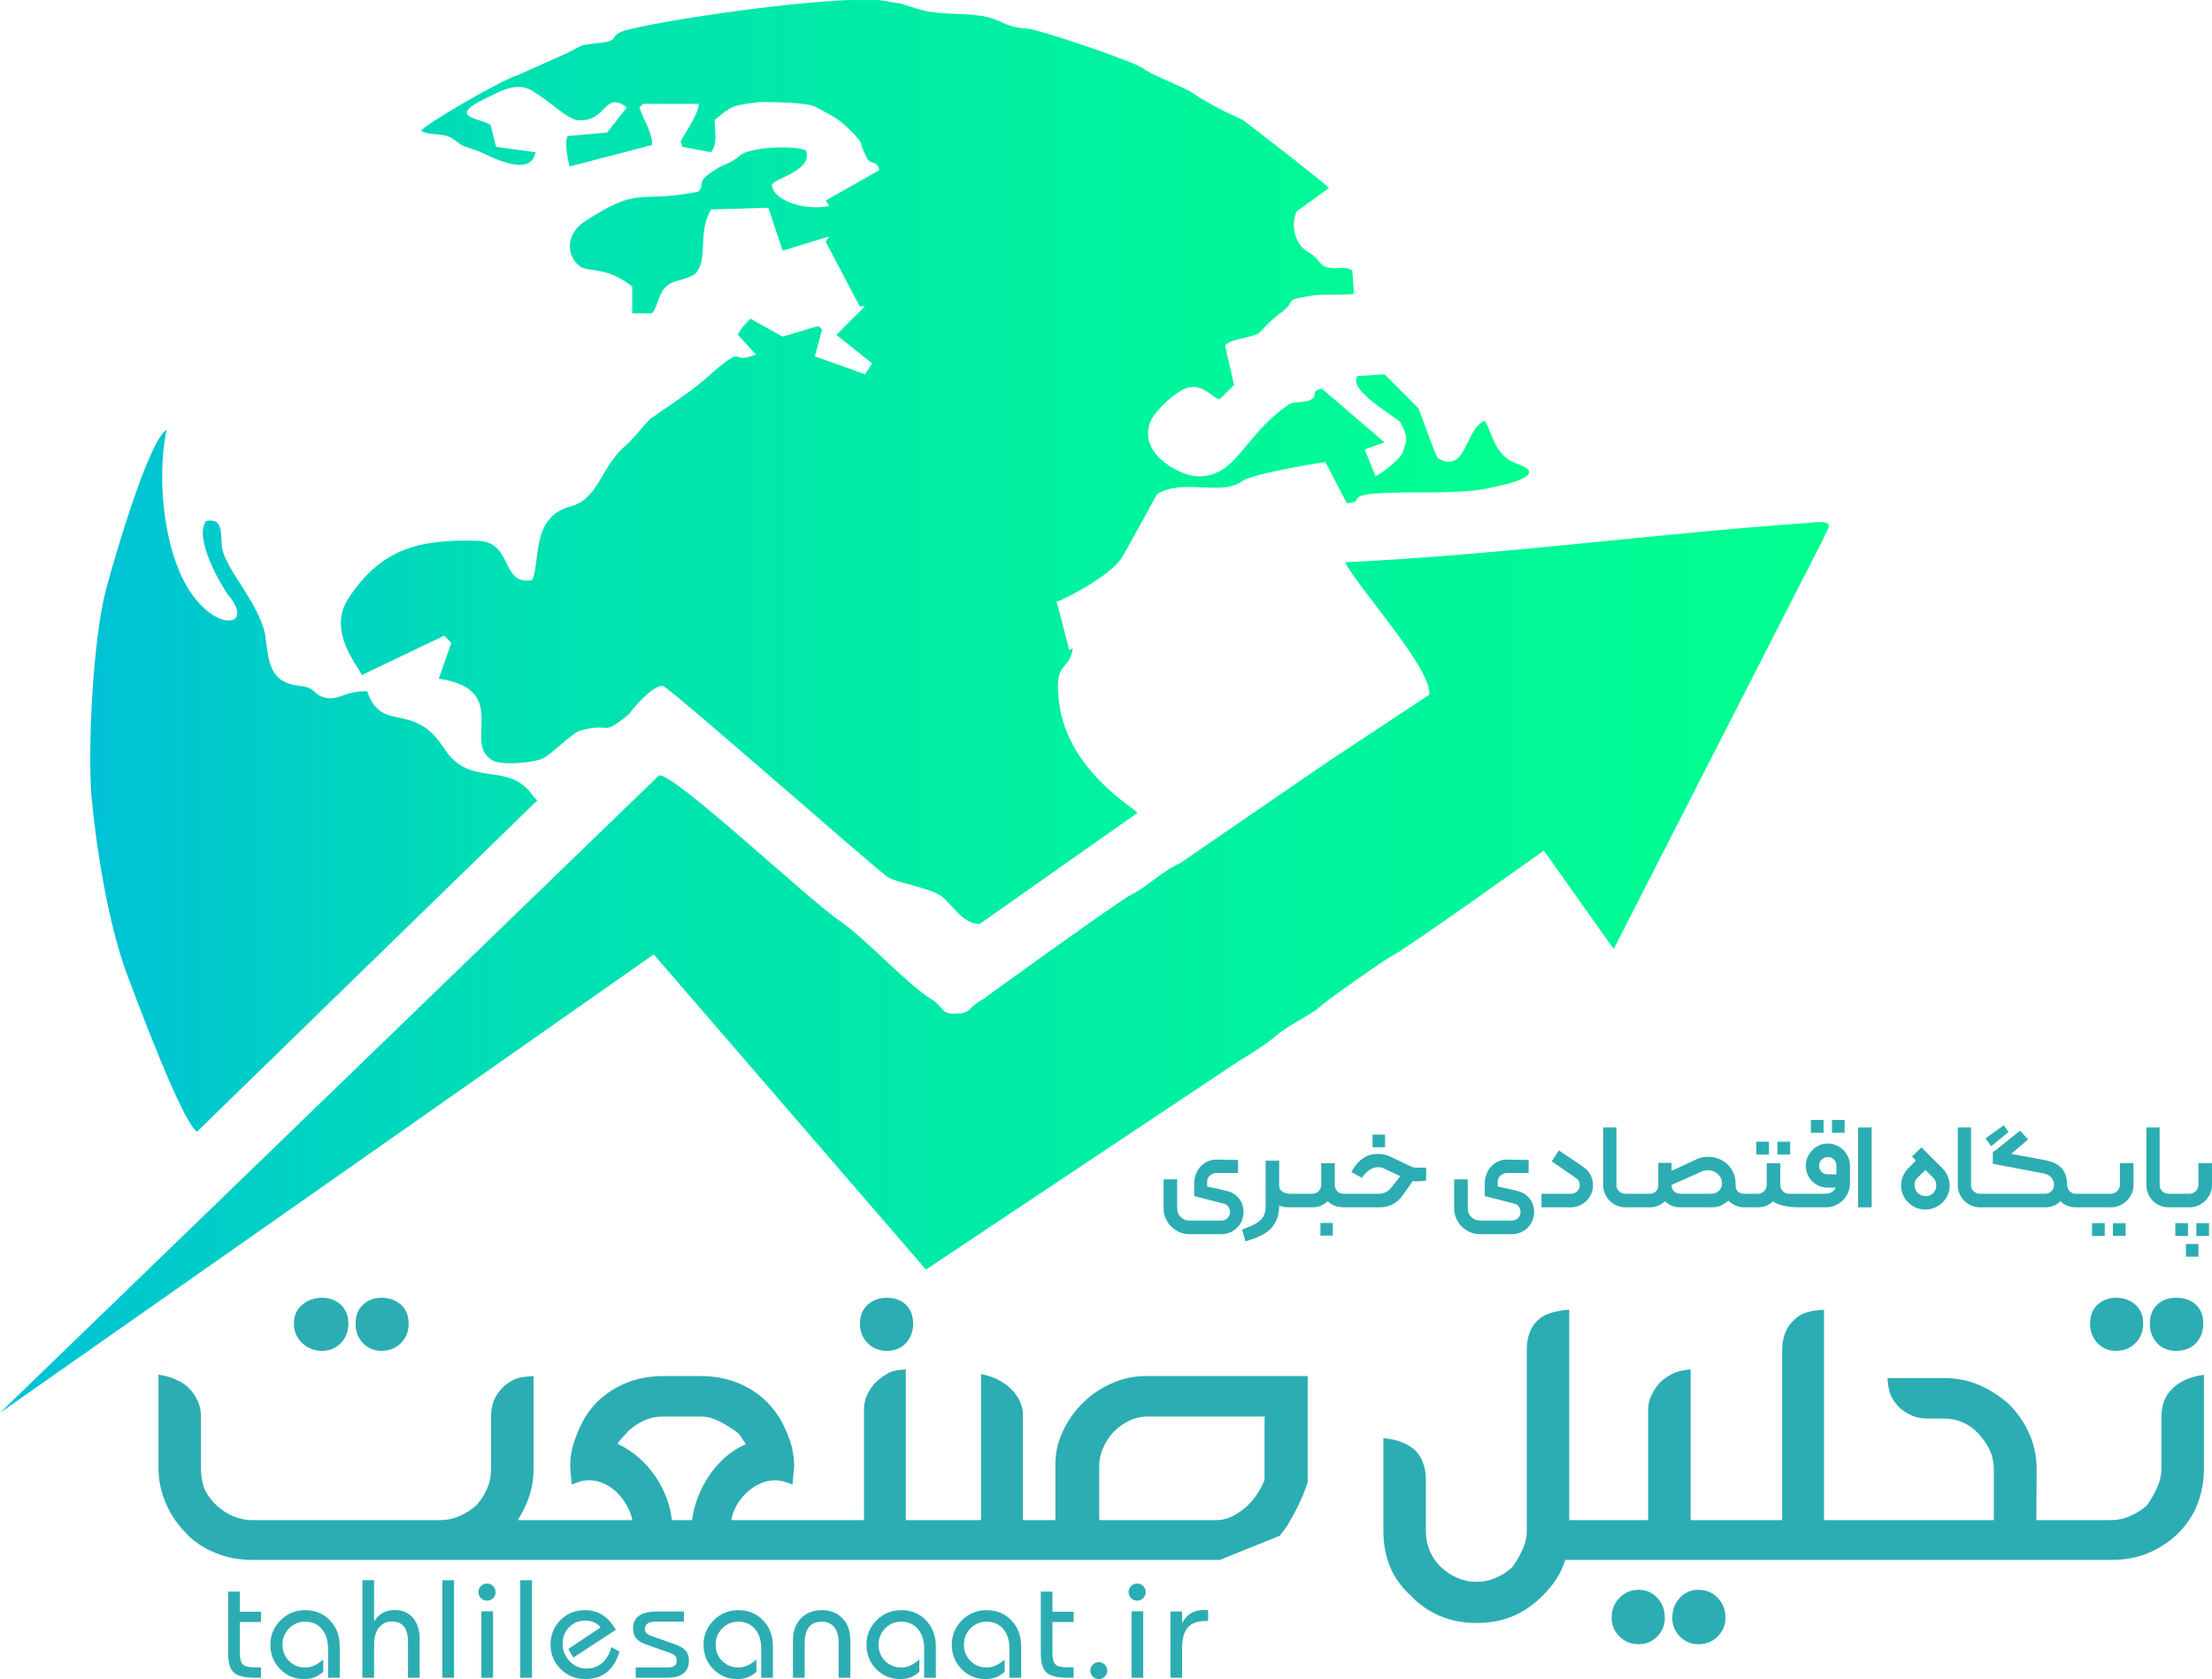 <?xml version="1.0" encoding="UTF-8"?>
<!DOCTYPE svg PUBLIC "-//W3C//DTD SVG 1.1//EN" "http://www.w3.org/Graphics/SVG/1.1/DTD/svg11.dtd">
<!-- Creator: CorelDRAW 2020 (64-Bit) -->
<svg xmlns="http://www.w3.org/2000/svg" xml:space="preserve" width="122.693mm" height="93.152mm" version="1.1" style="shape-rendering:geometricPrecision; text-rendering:geometricPrecision; image-rendering:optimizeQuality; fill-rule:evenodd; clip-rule:evenodd"
viewBox="0 0 12006.82 9115.94"
 xmlns:xlink="http://www.w3.org/1999/xlink"
 xmlns:xodm="http://www.corel.com/coreldraw/odm/2003">
 <defs>
  <style type="text/css">
   <![CDATA[
    .fil2 {fill:#2CADB3;fill-rule:nonzero}
    .fil0 {fill:url(#id0)}
    .fil1 {fill:url(#id1)}
   ]]>
  </style>
  <linearGradient id="id0" gradientUnits="userSpaceOnUse" x1="489.8" y1="3072.08" x2="8300.19" y2="3072.08">
   <stop offset="0" style="stop-opacity:1; stop-color:#00C1D6"/>
   <stop offset="0.29" style="stop-opacity:1; stop-color:#00E0B3"/>
   <stop offset="1" style="stop-opacity:1; stop-color:#00FF8F"/>
  </linearGradient>
  <linearGradient id="id1" gradientUnits="userSpaceOnUse" xlink:href="#id0" x1="-0" y1="5249.71" x2="9945.22" y2="5249.71">
  </linearGradient>
 </defs>
 <g id="Layer_x0020_1">
  <path class="fil0" d="M2663.72 680.53c-38.91,-38.9 -252.78,-38.9 -29.16,-145.82 68.06,-29.15 174.97,-106.91 272.19,-29.15 58.35,29.15 165.27,136.08 223.62,145.82 165.28,19.44 145.82,-165.28 272.19,-68.06l-106.91 136.11 -213.88 19.45c-19.44,29.15 0,126.37 9.71,165.23l447.2 -116.62c9.71,-48.61 -48.61,-145.86 -68.05,-204.18l19.44 -19.44 301.34 0c9.75,38.9 -77.76,165.27 -97.21,204.17l9.75 29.15 155.53 29.16c38.9,-48.61 19.44,-116.67 19.44,-174.97 97.21,-77.76 87.52,-77.76 243.04,-97.21 58.35,0 272.23,0 311.09,29.15 106.96,58.32 116.66,58.32 204.18,145.82 58.34,68.05 19.44,29.15 58.34,106.96 29.16,77.76 58.32,19.44 77.77,87.46l-291.68 165.28 19.44 29.19c-126.37,29.16 -311.09,-29.19 -311.09,-116.66 29.16,-38.9 223.63,-77.81 184.72,-184.72 -58.31,-29.15 -311.09,-19.45 -359.7,29.15 -58.34,48.61 -77.76,38.91 -136.11,77.76 -106.91,68.06 -48.6,68.06 -87.51,116.67 -340.24,68.05 -311.09,-38.86 -622.18,165.27 -87.47,58.35 -106.91,175.02 -19.44,243.04 58.34,29.19 145.86,0 281.93,106.95l0 145.82 106.96 0c29.15,-29.15 38.86,-116.66 77.76,-145.82 38.91,-38.9 97.21,-29.15 155.57,-68.05 77.76,-77.76 9.71,-213.87 87.47,-349.99l311.09 -9.71 77.8 233.33 252.73 -77.81 -19.44 29.2 184.72 349.95 29.19 0 -155.56 155.57 194.42 155.56 -38.86 58.32 -272.23 -97.21 38.91 -145.82 -19.45 -19.44 -194.43 58.31 -175.01 -97.21c-19.41,19.45 -58.32,58.35 -68.01,87.52l97.17 106.91c-145.81,58.35 -48.56,-58.31 -223.58,87.51 -126.37,116.67 -213.87,165.28 -349.99,262.48 -48.61,48.61 -87.47,106.96 -145.82,155.57 -126.37,116.66 -136.07,281.89 -291.63,320.8 -213.87,58.35 -155.57,311.09 -204.18,398.6 -174.97,29.15 -97.2,-213.87 -301.34,-213.87 -320.84,-9.71 -524.96,48.61 -699.98,320.79 -106.92,175.02 58.35,359.7 77.8,408.35l447.16 -213.88 38.9 38.86 -68.05 194.47c388.89,58.32 136.11,340.24 281.94,437.46 38.9,38.86 252.77,19.45 291.63,-9.75 38.9,-19.41 155.57,-136.07 194.43,-145.81 175.01,-48.61 106.95,38.9 262.52,-87.47 29.15,-38.91 126.37,-155.57 184.68,-155.57 29.19,0 1195.79,1030.48 1224.94,1040.23 48.61,29.15 194.43,48.61 281.94,97.21 58.32,38.86 116.67,155.52 213.87,155.52l855.47 -602.72c0,-19.45 -398.56,-233.33 -427.71,-631.92 -19.45,-194.43 58.31,-136.08 77.76,-262.49l-19.45 9.75 -68.05 -262.48c38.9,-9.75 281.94,-136.11 349.99,-233.33 19.45,-29.15 194.43,-349.99 194.43,-349.99 136.11,-87.47 349.99,9.75 456.91,-68.05 68.05,-48.61 456.9,-106.92 456.9,-106.92l116.67 223.58c136.11,-9.71 -87.47,-58.31 359.74,-58.31 106.91,0 301.34,0 388.85,-19.45 48.61,-9.71 379.15,-68.06 174.97,-136.11 -126.37,-48.61 -126.37,-155.52 -174.97,-233.29 -106.96,38.86 -97.21,291.64 -252.77,204.14 -9.71,0 -87.51,-223.58 -106.92,-272.19 -9.75,-9.75 -175.01,-175.02 -184.72,-184.72l-145.81 9.7c-58.35,77.81 213.87,223.63 233.32,252.78 38.86,77.76 38.86,87.51 9.71,165.27 -9.71,29.16 -106.96,106.92 -145.82,126.37l-58.31 -145.81 106.91 -38.86 -340.24 -291.68c-77.81,19.45 0,38.9 -77.81,68.06 -48.6,9.7 -87.46,0 -116.66,29.15 -233.28,165.27 -272.19,388.89 -486.06,379.14 -106.91,-9.7 -330.54,-136.11 -243.03,-311.09 29.15,-48.61 87.46,-106.91 145.81,-145.81 116.67,-77.77 174.97,29.15 223.58,38.9l77.81 -77.81 -48.61 -213.87c29.15,-38.86 136.07,-38.86 184.67,-68.05 19.45,-19.42 58.35,-68.02 126.42,-116.62 87.47,-68.06 -9.75,-58.35 165.27,-87.52 77.76,-9.7 174.97,0 223.58,-9.7l-9.71 -126.42c-48.61,-29.15 -77.8,0 -145.86,-19.44 -38.86,-19.45 -29.15,-38.86 -87.47,-77.76 -68.05,-29.16 -106.95,-136.12 -68.05,-223.58l174.97 -126.42c0,-9.7 -427.76,-340.24 -466.61,-369.39 -106.96,-48.61 -184.72,-87.51 -272.24,-145.82 -38.85,-29.15 -243.03,-106.96 -272.18,-136.11 -58.35,-38.9 -544.42,-204.13 -622.18,-213.87 -165.28,-9.71 -126.42,-68.06 -340.29,-77.76 -213.87,-9.75 -194.43,-9.75 -349.99,-58.35l-116.62 -19.45 -77.77 0 -97.25 0c-398.56,19.45 -1030.48,116.66 -1205.46,165.32 -97.2,29.15 -19.44,58.31 -145.81,68.01 -87.51,9.75 -87.51,9.75 -155.57,48.61 0,0 -281.94,126.41 -281.94,126.41 -77.76,19.45 -495.81,262.48 -524.96,301.34 48.61,29.2 116.66,9.75 165.27,38.9 77.76,48.61 19.45,29.16 136.11,68.06 38.86,9.71 291.64,165.27 320.8,9.71l-213.87 -29.16 -29.15 -116.66zm-1545.75 2148.47c-68.05,97.25 87.51,359.74 126.37,408.34 126.42,155.52 -48.61,194.43 -194.42,0 -155.53,-204.18 -204.14,-622.22 -145.82,-904.15 -97.21,58.35 -281.94,690.28 -330.54,874.95 -68.05,262.49 -97.21,836.06 -77.76,1108.29 29.15,311.09 97.21,729.14 204.13,1001.32 58.35,155.53 291.68,777.75 369.44,826.35l1847.13 -1798.52 -19.45 -19.45c-136.11,-204.13 -340.24,-38.85 -486.1,-262.48 -165.27,-262.48 -340.24,-77.76 -418,-311.09 -116.67,0 -136.11,38.91 -204.18,38.91 -97.21,-9.75 -58.32,-58.35 -165.27,-68.06 -165.28,-19.45 -165.28,-136.11 -184.68,-281.94 -38.9,-174.97 -213.87,-349.99 -233.33,-466.65 -9.75,-77.77 9.71,-165.23 -87.51,-145.82z"/>
  <path class="fil1" d="M8380.04 4617.8l379.14 534.68 1137.43 -2226.25c19.44,-58.33 87.5,-106.94 -77.77,-87.5 -836.06,58.33 -1681.84,174.99 -2517.9,213.87 68.05,136.1 476.36,583.3 456.91,719.4 -58.32,38.89 -544.41,359.71 -544.41,359.71l-806.9 554.13c-106.93,48.62 -174.98,126.39 -272.2,174.99 -58.33,29.16 -787.45,554.14 -797.17,563.85 -77.78,38.89 -68.05,77.77 -136.1,77.77 -97.21,9.73 -77.78,-38.88 -145.83,-77.77 -126.38,-77.77 -340.25,-311.09 -486.07,-418.03 -155.55,-97.21 -904.11,-806.89 -991.61,-797.17l-3577.56 3460.9 3548.39 -2488.73 1477.68 1711 1691.57 -1127.71c77.77,-48.61 145.82,-87.5 213.87,-145.83 29.16,-29.16 184.71,-116.66 213.87,-136.09 19.44,-29.17 398.59,-291.65 408.31,-291.65 106.93,-58.32 826.33,-573.57 826.33,-573.57z"/>
  <path class="fil2" d="M6629.27 6700.48l-173.27 0c-19.15,0 -37.12,-3.66 -54.1,-11.07 -16.85,-7.27 -31.83,-17.41 -44.53,-30.22 -12.81,-12.68 -22.94,-27.54 -30.22,-44.52 -7.45,-16.9 -11.06,-34.95 -11.06,-54.14l0 -157.44 73.67 0 0 157.44c0,18.64 6.47,34.43 19.54,47.11 12.98,12.81 28.59,19.16 46.69,19.16l173.27 0c13.62,0 24.93,-4.6 33.88,-13.62 8.77,-9.07 13.19,-20.27 13.19,-33.46 0,-10.26 -2.94,-19.57 -8.77,-27.96 -5.91,-8.35 -13.06,-13.75 -21.45,-16.18l-164.07 -41.96 0 -69.26c0,-17.11 2.97,-33.45 8.77,-48.81 5.95,-15.54 14.04,-29.16 24.55,-40.91 10.51,-11.74 23.37,-21.2 38.18,-28.35 14.98,-7.14 31.33,-10.64 48.99,-10.64l117.81 2.17 0 70.69 -117.81 0c-6.85,0 -13.36,1.36 -19.53,4.04 -6.09,2.68 -11.36,6.09 -15.78,10.26 -4.47,4.18 -7.97,8.9 -10.69,14.05 -2.68,5.11 -4.04,10.08 -4.04,15.11l0 30.09c18.64,3.48 36.43,7.14 53.41,11.06 17.03,3.92 36.31,8.64 57.92,14 26.01,6.9 46.95,20.69 62.61,41.16 15.79,20.64 23.58,44.39 23.58,71.42 0,17.24 -3.11,33.03 -9.15,47.46 -6.21,14.59 -14.73,27.28 -25.8,38.34 -11.07,11.07 -23.88,19.58 -38.3,25.76 -14.6,6.09 -30.35,9.19 -47.5,9.19zm366.38 -145.73c-8.39,0 -16.73,-0.68 -25.38,-1.87 -8.5,-1.23 -17.54,-3.79 -26.85,-7.7l0 9.57c-1.49,27.54 -6.47,50.87 -15.11,70.31 -8.64,19.41 -20.26,36.01 -34.95,50.06 -14.86,13.88 -32.14,25.62 -51.96,34.95 -19.84,9.32 -42.1,17.66 -66.65,24.98l-14.73 4.42 -17.66 -63.29 11.87 -5.11c15.11,-5.96 29.96,-12.17 44.53,-18.77 14.42,-6.6 27.16,-14.43 37.92,-23.2 22.01,-18.64 33.07,-43.7 33.07,-75.16l0 -252.49 73.68 0 0 133.99c0,8.77 1.87,16.22 5.53,22.01 3.62,5.96 8.64,10.68 14.69,14.04 6.09,3.49 12.85,5.91 20.26,7.41 7.41,1.49 14.73,2.17 22.14,2.17 11.74,0 20.77,3.23 27.11,9.57 6.9,5.96 10.39,14.73 10.39,26.6 0,16.18 -4.6,26.43 -13.62,30.9 -9.02,4.42 -20.52,6.6 -34.26,6.6zm86.91 -73.67c10.76,0 19.71,3.23 26.85,9.57 7.15,6.34 10.65,15.24 10.65,26.6 0,11.7 -3.37,20.9 -10.01,27.5 -6.6,6.64 -15.75,10 -27.49,10l-76.4 0c-11.7,0 -20.9,-3.36 -27.5,-10 -6.63,-6.6 -10,-15.79 -10,-27.5 0,-11.36 3.49,-20.26 10.64,-26.6 7.15,-6.34 16.09,-9.57 26.86,-9.57l76.4 0zm223.75 73.67c-20.64,0 -38.86,-2.05 -54.95,-6.21 -15.91,-4.17 -30.77,-13.23 -44.52,-26.85 -23.62,22 -51,33.07 -82.45,33.07l-41.96 0c-11.75,0 -20.9,-3.36 -27.67,-10 -6.6,-6.6 -9.83,-15.79 -9.83,-27.5 0,-11.87 3.11,-20.64 9.58,-26.6 6.34,-6.34 15.62,-9.57 27.92,-9.57l41.96 0c12.68,0 23.75,-4.73 33.08,-14.31 9.28,-9.57 14,-21.32 14,-34.95l0 -116.32 73.67 0 0 118.49c0,12.68 4.6,23.75 13.66,33.03 9.02,9.33 20.22,14.05 33.46,14.05l14.04 0c11.7,0 20.78,3.23 27.24,9.57 6.89,5.96 10.26,14.73 10.26,26.6 0,11.7 -3.37,20.9 -10.26,27.5 -6.9,6.64 -16.05,10 -27.24,10zm-138.88 85l67.21 0 0 68.83 -67.21 0 0 -68.83zm320.45 -85l-181.74 0c-11.32,0 -20.52,-3.36 -27.67,-10 -7.03,-6.6 -10.65,-15.49 -10.65,-26.85 0,-10.77 3.62,-19.67 10.65,-26.56 7.14,-6.9 16.34,-10.26 27.67,-10.26l181.1 0c12.68,0 24.82,-3.24 36.43,-9.58 11.45,-6.47 21.71,-15.24 30.47,-26.6l46.43 -59.21 -87.59 -41.33c-9.32,-4.98 -20.09,-7.41 -32.39,-7.41 -29.41,0 -56.26,15.66 -80.27,47.11l-7.28 10.39 -58.19 -31.07 8.13 -13.2c15.11,-26.47 33.97,-47.24 56.27,-62.47 22.26,-15.24 49.24,-22.82 80.53,-22.82 23.62,0 45.5,4.73 65.59,14.05 11.2,5.4 23.33,11.2 36.43,17.28 12.94,6.17 25.11,12 36.43,17.4 13.24,6.34 26.43,12.68 39.67,19.16 8.38,4.42 18.9,6.6 31.71,6.6l51.54 0 0 70.44c-8.35,1.07 -17.28,2.05 -26.56,2.85 -9.33,0.81 -18.09,1.19 -26.47,1.19 -7.41,0 -13.75,-0.69 -19.16,-2.17l-55.84 78.83c-29.96,42.77 -71.67,64.23 -125.26,64.23zm-37.63 -395.1l68.02 0 0 68.82 -68.02 0 0 -68.82zm756.21 540.84l-173.27 0c-19.15,0 -37.11,-3.66 -54.1,-11.07 -16.85,-7.27 -31.83,-17.41 -44.52,-30.22 -12.81,-12.68 -22.94,-27.54 -30.22,-44.52 -7.45,-16.9 -11.07,-34.95 -11.07,-54.14l0 -157.44 73.68 0 0 157.44c0,18.64 6.47,34.43 19.53,47.11 12.99,12.81 28.6,19.16 46.69,19.16l173.27 0c13.62,0 24.94,-4.6 33.88,-13.62 8.77,-9.07 13.2,-20.27 13.2,-33.46 0,-10.26 -2.94,-19.57 -8.77,-27.96 -5.92,-8.35 -13.06,-13.75 -21.45,-16.18l-164.08 -41.96 0 -69.26c0,-17.11 2.98,-33.45 8.77,-48.81 5.96,-15.54 14.04,-29.16 24.56,-40.91 10.51,-11.74 23.36,-21.2 38.18,-28.35 14.98,-7.14 31.33,-10.64 48.99,-10.64l117.81 2.17 0 70.69 -117.81 0c-6.85,0 -13.37,1.36 -19.53,4.04 -6.09,2.68 -11.37,6.09 -15.79,10.26 -4.47,4.18 -7.96,8.9 -10.69,14.05 -2.68,5.11 -4.04,10.08 -4.04,15.11l0 30.09c18.64,3.48 36.43,7.14 53.42,11.06 17.02,3.92 36.31,8.64 57.92,14 26,6.9 46.94,20.69 62.61,41.16 15.78,20.64 23.57,44.39 23.57,71.42 0,17.24 -3.1,33.03 -9.15,47.46 -6.21,14.59 -14.73,27.28 -25.79,38.34 -11.07,11.07 -23.88,19.58 -38.31,25.76 -14.6,6.09 -30.35,9.19 -47.5,9.19zm321.31 -145.73l-160.46 0 0 -73.67 160.46 0c12.68,0 23.75,-4.47 33.08,-13.24 9.28,-8.9 14,-19.41 14,-31.71 0,-8.77 -1.88,-16.73 -5.54,-23.88 -3.61,-7.15 -8.64,-12.68 -15.11,-16.61l-131.01 -90.52 38.3 -59.51c1.5,0.94 5.67,3.79 12.56,8.35 6.9,4.72 14.86,10.13 23.88,16.22 9.07,6.21 19.03,12.81 29.84,19.96 10.81,7.02 20.9,13.92 30.47,20.51 9.58,6.6 17.97,12.43 25.11,17.28 7.03,4.98 11.88,8.34 14.31,10.38 15.66,10.76 27.79,24.69 36.43,41.54 8.51,16.9 12.81,35.75 12.81,56.27 0,16.22 -3.24,31.45 -9.58,45.75 -6.34,14.17 -15.11,26.74 -26.04,37.5 -11.07,10.81 -23.75,19.45 -37.93,25.8 -14.13,6.34 -29.41,9.57 -45.58,9.57zm331.01 0l-36.05 0c-16.72,0 -32.39,-3.23 -47.07,-9.57 -14.73,-6.34 -27.41,-14.98 -38.22,-25.8 -10.76,-10.76 -19.41,-23.46 -25.75,-38.18 -6.34,-14.69 -9.58,-30.35 -9.58,-47.08l0 -313.34 72.05 0 0 314.02c0,12.68 4.73,23.57 14,32.65 9.33,9.02 20.81,13.62 34.56,13.62l36.05 0c11.32,0 20.35,3.23 27.23,9.57 6.9,6.34 10.27,15.24 10.27,26.6 0,11.7 -3.24,20.9 -9.88,27.5 -6.6,6.64 -15.75,10 -27.62,10zm77.04 -73.67c10.76,0 19.71,3.23 26.85,9.57 7.15,6.34 10.65,15.24 10.65,26.6 0,11.7 -3.37,20.9 -10,27.5 -6.6,6.64 -15.76,10 -27.5,10l-76.4 0c-11.7,0 -20.89,-3.36 -27.5,-10 -6.63,-6.6 -10,-15.79 -10,-27.5 0,-11.36 3.49,-20.26 10.65,-26.6 7.14,-6.34 16.09,-9.57 26.85,-9.57l76.4 0zm550.29 73.67l-19.02 0c-15.79,0 -30.9,-3.23 -45.76,-9.57 -14.72,-6.34 -27.92,-15.24 -39.66,-26.43 -14.73,12.25 -28.73,21.27 -41.96,27.23 -13.24,5.79 -29.96,8.77 -50.06,8.77l-169.23 0c-28.35,0 -52.23,-7.83 -71.38,-23.62 -4.3,-2.81 -8.21,-6.04 -11.74,-9.44 -23.46,22 -51,33.07 -82.45,33.07l-19.02 0c-11.32,0 -20.22,-3.36 -26.98,-10 -6.61,-6.6 -9.83,-15.49 -9.83,-26.85 0,-11.32 3.23,-20.22 9.83,-26.81 6.76,-6.64 15.66,-10 26.98,-10l19.02 0c13.37,0 24.31,-4.18 33.2,-12.57 8.77,-8.21 13.23,-19.02 13.23,-32.25l0 -122.92 72.06 0 0 43.46 131.68 -61.12c20.09,-10.26 42.23,-15.36 66.27,-15.36 20.09,0 39.24,3.49 57.34,10.64 18.21,7.15 34.01,16.99 47.5,29.84 13.49,12.68 24.3,27.79 32.38,45.2 8.09,17.41 12.13,36.43 12.13,56.95l0 13.33c0,13.23 4.35,24.04 12.81,32.25 8.64,8.39 19.84,12.57 33.62,12.57l19.02 0c11.32,0 20.22,3.36 26.99,10 6.6,6.6 9.83,15.49 9.83,26.81 0,11.36 -3.23,20.26 -9.83,26.85 -6.77,6.64 -15.67,10 -26.99,10zm-412.77 -121.43l0 0.68c0,13.75 4.42,25.07 13.19,33.84 8.93,8.77 20.13,13.24 33.88,13.24l169.23 0c16.6,0 30.35,-5.41 41.16,-16.18 10.76,-10.81 16.17,-24.44 16.17,-41.16 0,-10.81 -2.3,-20.51 -7.02,-29.46 -4.56,-8.77 -10.65,-16.29 -17.92,-22.38 -7.46,-6.21 -15.67,-10.77 -24.73,-14.05 -9.02,-3.06 -18.22,-4.68 -27.5,-4.68 -11.36,0 -22.81,2.68 -34.69,8.08l-161.77 72.06zm695.47 121.43c-10.26,0 -22.26,-0.55 -35.75,-1.49 -13.49,-0.94 -27.03,-2.68 -40.78,-5.11 -13.75,-2.43 -26.73,-5.83 -38.73,-10 -12,-4.17 -21.45,-9.71 -28.34,-16.47 -23.58,22 -51,33.07 -82.45,33.07l-56.65 0c-11.74,0 -21.07,-3.36 -27.67,-10 -6.6,-6.6 -9.87,-15.79 -9.87,-27.5 0,-11.87 3.11,-20.64 9.62,-26.6 6.34,-6.34 15.62,-9.57 27.92,-9.57l56.65 0c12.68,0 23.75,-4.73 33.07,-14.31 9.33,-9.57 14.05,-21.32 14.05,-34.95l0 -116.32 73.67 0 0 118.49c0,12.68 4.6,23.75 13.62,33.03 9.02,9.33 20.26,14.05 33.46,14.05l58.18 0c11.7,0 20.9,3.23 27.24,9.57 6.89,5.96 10.26,14.73 10.26,26.6 0,11.7 -3.37,20.9 -10.26,27.5 -6.9,6.64 -15.92,10 -27.24,10zm-51.84 -286.61l-68.83 0 0 -69.63 68.83 0 0 69.63zm-114.97 0l-68.83 0 0 -69.63 68.83 0 0 69.63zm308.06 286.61l-141.26 0c-11.87,0 -21.07,-3.36 -27.67,-10 -6.6,-6.6 -9.87,-15.79 -9.87,-27.5 0,-10.93 3.41,-19.7 10.26,-26.6 7.32,-6.34 16.47,-9.57 27.28,-9.57l141.26 0c12.3,0 23.2,-3.11 32.82,-9.2 9.57,-6.17 16.72,-14.13 21.71,-24.01l-43.46 0c-16.6,0 -32.09,-3.1 -46.69,-9.15 -14.42,-6.21 -26.98,-14.6 -37.75,-25.41 -10.8,-10.76 -19.32,-23.45 -25.4,-37.87 -6.05,-14.47 -9.15,-29.96 -9.15,-46.7 0,-16.6 3.23,-32.13 9.57,-46.69 6.34,-14.42 14.98,-27.11 25.8,-38.18 10.64,-10.94 23.32,-19.71 37.75,-26.05 14.42,-6.34 29.84,-9.57 46,-9.57 16.09,0 31.59,3.23 46.31,9.57 14.69,6.34 27.5,15.11 38.57,26.05 10.94,11.07 19.71,24.01 26.05,38.68 6.34,14.73 9.57,30.09 9.57,46.31l0 94.19c0,18.22 -3.36,35.33 -10.26,51.54 -6.85,16.18 -16.18,30.09 -27.92,41.85 -11.88,11.87 -25.62,21.15 -41.67,28.05 -15.96,6.9 -33.2,10.26 -51.85,10.26zm11.07 -272.83c-13.23,0 -24.3,4.56 -33.32,13.62 -9.02,9.02 -13.62,20.09 -13.62,33.32 0,13.24 4.6,24.31 13.62,33.33 9.02,9.02 20.09,13.62 33.32,13.62l46.95 0 0 -46.95c0,-13.79 -4.43,-24.98 -13.2,-33.75 -8.77,-8.77 -19.96,-13.19 -33.75,-13.19zm91.51 -131.98l-68.83 0 0 -69.63 68.83 0 0 69.63zm-114.15 0l-68.82 0 0 -69.63 68.82 0 0 69.63zm261.08 404.81l-73.68 0 0 -433.96 73.68 0 0 433.96zm291.59 12.13c-17.54,0 -34.43,-3.37 -50.35,-9.96 -15.92,-6.64 -29.96,-15.79 -41.97,-27.54 -12,-11.74 -21.58,-25.49 -28.72,-41.29 -7.15,-15.66 -10.65,-32.39 -10.65,-50.06 -0.55,-17.54 2.68,-34.81 9.58,-51.42 6.85,-16.72 16.72,-31.45 29.41,-44.26l41.29 -41.96 -21.45 -21.32 51.54 -50.06 114.15 114.15c12.68,12.68 22.26,27.11 28.6,43.03 6.47,15.92 9.87,32.52 10.38,49.67 0,18.21 -3.49,35.19 -10.38,51.11 -6.73,15.96 -16.18,29.84 -28.35,41.58 -12,11.88 -25.87,21.2 -41.8,28.06 -16.09,6.89 -33.07,10.26 -51.29,10.26zm-43.32 -172.98c-10.77,11.75 -16.05,25.62 -15.5,41.54 0.52,16.09 6.34,29.58 17.66,40.91 11.75,11.74 26.05,17.66 42.65,17.66 16.18,0 29.67,-5.36 40.48,-16.18 5.91,-5.96 10.26,-12.43 12.94,-19.58 2.72,-7.02 4.04,-14.55 4.04,-22.38 0,-7.84 -1.32,-15.37 -4.04,-22.39 -2.68,-7.15 -7.03,-13.66 -12.94,-19.58l-41.97 -41.96 -12.43 11.87c-2.43,2.43 -5.11,4.98 -7.83,7.7 -2.68,2.68 -5.41,5.54 -8.35,8.47 -2.43,2.43 -5.02,4.89 -7.45,7.32 -2.43,2.43 -4.85,4.73 -7.27,6.6zm375.7 160.84l-36.05 0c-16.72,0 -32.39,-3.23 -47.07,-9.57 -14.73,-6.34 -27.41,-14.98 -38.22,-25.8 -10.76,-10.76 -19.41,-23.46 -25.75,-38.18 -6.34,-14.69 -9.58,-30.35 -9.58,-47.08l0 -313.34 72.05 0 0 314.02c0,12.68 4.73,23.57 14,32.65 9.33,9.02 20.81,13.62 34.56,13.62l36.05 0c11.32,0 20.35,3.23 27.23,9.57 6.9,6.34 10.27,15.24 10.27,26.6 0,11.7 -3.24,20.9 -9.87,27.5 -6.61,6.64 -15.76,10 -27.63,10zm181.48 -415.88l43.42 47.07 -91.22 78.83c24.98,4.47 49.24,8.77 72.87,13.24 20.13,3.37 41.03,7.28 62.9,11.45 21.83,4.04 39.93,7.7 54.1,10.69 36.82,7.27 64.91,21.58 84.19,43.03 19.33,21.32 29.03,51.54 29.03,90.82 0.94,14.13 5.92,25.62 14.69,34.26 8.93,8.51 19.71,12.82 32.39,12.82l11.74 0c10.81,0 19.96,3.23 27.28,9.57 6.85,6.9 10.38,15.67 10.38,26.6 0,11.7 -3.41,20.9 -10,27.5 -6.6,6.64 -15.78,10 -27.67,10l-11.74 0c-32.9,0 -60.87,-11.07 -83.77,-33.07 -10.81,11.2 -23.23,19.57 -37.11,24.98 -14.05,5.4 -28.91,8.08 -44.57,8.08l-317.9 0c-11.87,0 -21.03,-3.36 -27.67,-10 -6.6,-6.6 -9.96,-15.79 -9.96,-27.5 0,-10.93 3.49,-19.7 10.38,-26.6 7.28,-6.34 16.48,-9.57 27.24,-9.57l317.9 0c12.68,0 23.75,-4.6 33.07,-13.62 9.33,-9.07 14.05,-20.27 14.05,-33.46 0,-11.36 -2.05,-20.81 -5.96,-28.34 -3.91,-7.58 -8.6,-13.8 -14.31,-18.35 -5.66,-4.73 -11.7,-8.39 -18.34,-11.07 -6.6,-2.72 -12.68,-4.6 -18.09,-5.53l-275.25 -52.23 0 -61.8 147.91 -117.81zm-156.8 83.93l-30.89 -42.65 99.3 -70.69 25.79 36.82 -94.19 76.53zm547.7 258.27c10.77,0 19.71,3.23 26.86,9.57 7.14,6.34 10.64,15.24 10.64,26.6 0,11.7 -3.37,20.9 -10,27.5 -6.6,6.64 -15.75,10 -27.5,10l-76.4 0c-11.7,0 -20.89,-3.36 -27.49,-10 -6.64,-6.6 -10.01,-15.79 -10.01,-27.5 0,-11.36 3.49,-20.26 10.65,-26.6 7.14,-6.34 16.09,-9.57 26.85,-9.57l76.4 0zm104.19 73.67l-103.76 0c-11.75,0 -21.07,-3.36 -27.97,-10.26 -6.85,-6.47 -10.38,-15.54 -10.38,-27.24 0,-11.36 3.53,-20.26 10.38,-26.6 6.9,-6.34 16.22,-9.57 27.97,-9.57l103.76 0c6.34,0 12.39,-1.37 18.05,-4.05 5.54,-2.72 10.69,-6.34 14.98,-11.06 4.47,-4.6 7.97,-10.01 10.43,-15.79 2.43,-5.96 3.62,-12.01 3.62,-18.35l0 -117.13 73.67 0 0 119.3c0,16.18 -3.23,31.54 -9.57,46.01 -6.34,14.42 -15.11,27.23 -26.18,38.3 -11.07,11.07 -23.88,19.84 -38.61,26.43 -14.69,6.64 -30.22,10 -46.4,10zm-104.32 85.8l68.83 0 0 69.64 -68.83 0 0 -69.64zm113.34 0l68.83 0 0 69.64 -68.83 0 0 -69.64zm338.17 -85.8l-36.05 0c-16.73,0 -32.39,-3.23 -47.08,-9.57 -14.73,-6.34 -27.41,-14.98 -38.21,-25.8 -10.77,-10.76 -19.42,-23.46 -25.76,-38.18 -6.34,-14.69 -9.57,-30.35 -9.57,-47.08l0 -313.34 72.05 0 0 314.02c0,12.68 4.73,23.57 14,32.65 9.33,9.02 20.81,13.62 34.56,13.62l36.05 0c11.31,0 20.34,3.23 27.23,9.57 6.9,6.34 10.26,15.24 10.26,26.6 0,11.7 -3.23,20.9 -9.87,27.5 -6.6,6.64 -15.75,10 -27.62,10zm78.78 0l-77.98 0c-11.87,0 -21.2,-3.36 -28.09,-10.26 -6.73,-6.47 -10.27,-15.54 -10.27,-27.24 0,-11.36 3.53,-20.26 10.27,-26.6 6.89,-6.34 16.22,-9.57 28.09,-9.57l77.98 0c6.34,0 12.43,-1.37 18.09,-4.05 5.53,-2.72 10.64,-6.34 14.97,-11.06 4.43,-4.6 7.97,-10.01 10.39,-15.79 2.43,-5.96 3.61,-12.01 3.61,-18.35l0 -117.13 73.68 0 0 119.3c0,16.18 -3.24,31.54 -9.58,46.01 -6.34,14.42 -15.11,27.23 -26.17,38.3 -11.07,11.07 -23.88,19.84 -38.57,26.43 -14.86,6.64 -30.26,10 -46.43,10zm-20.89 199.16l67.96 0 0 68.82 -67.96 0 0 -68.82zm-57.5 -113.35l68.82 0 0 69.64 -68.82 0 0 -69.64zm114.14 0l68.83 0 0 69.64 -68.83 0 0 -69.64z"/>
  <path class="fil2" d="M1301.68 8805.96l0 168.09c0,31.15 5.57,52.05 16.69,62.61 11.06,10.55 33.54,15.87 67.37,15.87l30.9 0 0 56.27 -34.09 0c-54.95,0 -92.74,-9.54 -113.34,-28.57 -20.64,-19.02 -30.94,-53.63 -30.94,-103.85l0 -335.31 63.42 0 0 109.39 114.96 0 0 55.5 -114.96 0zm542.45 302.84l-63.41 0 0 -157.78c0,-44.4 -11.23,-79.93 -33.71,-106.62 -22.43,-26.69 -52.69,-40.02 -90.74,-40.02 -34.35,0 -63.42,12.13 -87.21,36.43 -23.79,24.35 -35.67,53.93 -35.67,88.83 0,34.86 11.88,64.19 35.67,87.98 23.79,23.8 53.37,35.67 88.79,35.67 31.71,0 63.92,-14.51 96.7,-43.59l0 67.38c-16.9,14.26 -33.28,24.31 -49.16,30.14 -15.83,5.78 -34.35,8.72 -55.46,8.72 -50.74,0 -93.81,-18.01 -129.22,-53.92 -35.41,-35.92 -53.12,-80.06 -53.12,-132.38 0,-51.8 18.35,-96.06 55.08,-132.79 36.74,-36.74 81.55,-55.12 134.37,-55.12 53.92,0 98.57,18.52 133.99,55.51 35.41,36.98 53.11,84.01 53.11,141.1l0 170.46zm433.88 0l-63.41 0 0 -195.03c0,-73.46 -29.07,-110.19 -87.21,-110.19 -29.58,0 -53.12,11.11 -70.57,33.28 -17.45,22.21 -26.14,52.61 -26.14,91.17l0 180.77 -63.45 0 0 -529.56 63.45 0 0 223.53c25.38,-41.2 63.12,-61.8 113.35,-61.8 40.69,0 73.2,14.26 97.51,42.77 24.3,28.56 36.47,66.87 36.47,114.96l0 210.1zm186.51 0l-63.46 0 0 -529.56 63.46 0 0 529.56zm211.83 0l-63.41 0 0 -360.72 63.41 0 0 360.72zm-32.47 -511.35c12.68,0 23.5,4.51 32.47,13.49 8.98,8.98 13.49,19.84 13.49,32.52 0,13.19 -4.51,24.3 -13.49,33.28 -8.97,8.98 -19.79,13.45 -32.47,13.45 -13.24,0 -24.35,-4.46 -33.33,-13.45 -8.97,-8.98 -13.45,-20.09 -13.45,-33.28 0,-12.68 4.47,-23.54 13.45,-32.52 8.98,-8.98 20.09,-13.49 33.33,-13.49zm243.58 511.35l-63.46 0 0 -529.56 63.46 0 0 529.56zm430.64 -166.47l44.39 24.56c-29.06,99.34 -91.17,149.05 -186.3,149.05 -51.8,0 -96.06,-18.13 -132.79,-54.3 -36.74,-36.23 -55.08,-80.49 -55.08,-132.8 0,-52.86 17.96,-97.25 53.88,-133.18 35.96,-35.96 80.61,-53.93 133.98,-53.93 70.83,0 126.33,35.67 166.47,107.05l-230.7 150.63 -26.94 -46.78 175.19 -117.34c-20.05,-24.3 -48.1,-36.47 -84.02,-36.47 -34.9,0 -63.92,11.91 -87.2,35.66 -23.24,23.8 -34.86,53.93 -34.86,90.4 0,36.48 12.68,67.89 38.05,94.32 25.37,26.43 55.76,39.67 91.17,39.67 33.28,0 61.54,-10.05 84.83,-30.13 23.24,-20.09 39.89,-48.91 49.93,-86.41zm132.62 166.47l0 -55.51 141.91 0 7.92 0c20.64,0 33.59,-0.38 38.86,-1.19 5.27,-0.76 12.3,-3.41 21.02,-7.92 8.73,-4.51 13.07,-14.68 13.07,-30.51 0,-17.97 -10.85,-30.65 -32.52,-38.05l-133.99 -47.59c-25.37,-8.98 -43.45,-20.22 -54.26,-33.66 -10.85,-13.49 -16.26,-31.58 -16.26,-54.31 0,-60.78 43.84,-91.17 131.6,-91.17l144.3 0 0 55.5 -153.83 0c-38.56,0 -57.88,13.46 -57.88,40.44 0,16.9 11.11,29.03 33.33,36.43l125.26 44.4c29.57,10.04 50.31,21.83 62.22,35.28 11.88,13.49 17.84,31.58 17.84,54.31 0,62.36 -39.93,93.55 -119.73,93.55l-168.85 0zm744.63 0l-63.41 0 0 -157.78c0,-44.4 -11.23,-79.93 -33.71,-106.62 -22.43,-26.69 -52.69,-40.02 -90.74,-40.02 -34.35,0 -63.42,12.13 -87.21,36.43 -23.79,24.35 -35.67,53.93 -35.67,88.83 0,34.86 11.88,64.19 35.67,87.98 23.79,23.8 53.37,35.67 88.79,35.67 31.71,0 63.92,-14.51 96.7,-43.59l0 67.38c-16.9,14.26 -33.28,24.31 -49.16,30.14 -15.83,5.78 -34.35,8.72 -55.46,8.72 -50.74,0 -93.81,-18.01 -129.22,-53.92 -35.41,-35.92 -53.12,-80.06 -53.12,-132.38 0,-51.8 18.35,-96.06 55.08,-132.79 36.74,-36.74 81.55,-55.12 134.37,-55.12 53.92,0 98.57,18.52 133.99,55.51 35.41,36.98 53.11,84.01 53.11,141.1l0 170.46zm420.39 0l-63.41 0 0 -188.68c0,-36.98 -7.92,-65.55 -23.79,-85.64 -15.83,-20.04 -38.57,-30.09 -68.19,-30.09 -61.8,0 -92.74,39.63 -92.74,118.92l0 185.49 -63.41 0 0 -202.94c0,-49.16 14.26,-88.79 42.81,-118.92 28.56,-30.13 66.61,-45.2 114.15,-45.2 46.52,0 83.89,14.94 112.2,44.82 28.26,29.84 42.38,69.33 42.38,118.49l0 203.76zm463.98 0l-63.41 0 0 -157.78c0,-44.4 -11.23,-79.93 -33.71,-106.62 -22.43,-26.69 -52.69,-40.02 -90.75,-40.02 -34.35,0 -63.41,12.13 -87.2,36.43 -23.8,24.35 -35.67,53.93 -35.67,88.83 0,34.86 11.87,64.19 35.67,87.98 23.79,23.8 53.37,35.67 88.78,35.67 31.72,0 63.93,-14.51 96.71,-43.59l0 67.38c-16.9,14.26 -33.28,24.31 -49.17,30.14 -15.82,5.78 -34.34,8.72 -55.46,8.72 -50.73,0 -93.81,-18.01 -129.22,-53.92 -35.42,-35.92 -53.12,-80.06 -53.12,-132.38 0,-51.8 18.34,-96.06 55.08,-132.79 36.73,-36.74 81.55,-55.12 134.37,-55.12 53.92,0 98.57,18.52 133.98,55.51 35.42,36.98 53.12,84.01 53.12,141.1l0 170.46zm463.21 0l-63.42 0 0 -157.78c0,-44.4 -11.23,-79.93 -33.7,-106.62 -22.44,-26.69 -52.7,-40.02 -90.75,-40.02 -34.35,0 -63.42,12.13 -87.21,36.43 -23.79,24.35 -35.67,53.93 -35.67,88.83 0,34.86 11.88,64.19 35.67,87.98 23.79,23.8 53.37,35.67 88.79,35.67 31.71,0 63.92,-14.51 96.7,-43.59l0 67.38c-16.89,14.26 -33.28,24.31 -49.16,30.14 -15.83,5.78 -34.35,8.72 -55.46,8.72 -50.74,0 -93.81,-18.01 -129.22,-53.92 -35.41,-35.92 -53.12,-80.06 -53.12,-132.38 0,-51.8 18.35,-96.06 55.08,-132.79 36.74,-36.74 81.56,-55.12 134.37,-55.12 53.93,0 98.57,18.52 133.99,55.51 35.41,36.98 53.12,84.01 53.12,141.1l0 170.46zm169.87 -302.84l0 168.09c0,31.15 5.57,52.05 16.69,62.61 11.06,10.55 33.54,15.87 67.38,15.87l30.89 0 0 56.27 -34.09 0c-54.95,0 -92.74,-9.54 -113.34,-28.57 -20.64,-19.02 -30.94,-53.63 -30.94,-103.85l0 -335.31 63.42 0 0 109.39 114.96 0 0 55.5 -114.96 0zm251.5 218c12.68,0 23.54,4.51 32.52,13.49 8.97,8.98 13.49,19.8 13.49,32.48 0,12.68 -4.51,23.54 -13.49,32.52 -8.98,8.97 -19.84,13.49 -32.52,13.49 -12.68,0 -23.5,-4.51 -32.48,-13.49 -8.98,-8.98 -13.49,-19.84 -13.49,-32.52 0,-12.68 4.51,-23.5 13.49,-32.48 8.98,-8.98 19.8,-13.49 32.48,-13.49zm241.2 84.84l-63.41 0 0 -360.72 63.41 0 0 360.72zm-32.47 -511.35c12.68,0 23.49,4.51 32.47,13.49 8.98,8.98 13.49,19.84 13.49,32.52 0,13.19 -4.51,24.3 -13.49,33.28 -8.98,8.98 -19.79,13.45 -32.47,13.45 -13.24,0 -24.35,-4.46 -33.33,-13.45 -8.98,-8.98 -13.45,-20.09 -13.45,-33.28 0,-12.68 4.46,-23.54 13.45,-32.52 8.98,-8.98 20.09,-13.49 33.33,-13.49zm243.58 511.35l-63.46 0 0 -359.91 63.46 0 0 63.41c24.81,-47.58 63.92,-71.33 117.3,-71.33l23.8 0 0 59.71 -12.68 0c-44.4,0 -76.92,11.62 -97.52,34.99 -20.6,23.41 -30.89,60.02 -30.89,109.94l0 163.19z"/>
  <path class="fil2" d="M1929.95 7186.29c0,-43.24 13.19,-77.51 40.22,-102.7 27.03,-25.24 60.69,-37.83 100.32,-37.83 42.05,0 77.47,12.59 105.73,37.83 28.21,25.2 42,59.46 42,102.7 0,42.01 -13.79,77.47 -42,105.68 -28.26,28.22 -63.68,42.05 -105.73,42.05 -39.62,0 -73.29,-13.83 -100.32,-42.05 -27.03,-28.21 -40.22,-63.67 -40.22,-105.68zm-334.55 0c0,-43.24 15.02,-77.51 45.04,-102.7 30.04,-25.24 66.09,-37.83 108.11,-37.83 39.66,0 73.88,12.59 101.51,37.83 27.03,25.2 40.86,59.46 40.86,102.7 0,42.01 -13.83,77.47 -40.86,105.68 -27.63,28.22 -61.85,42.05 -101.51,42.05 -42.01,0 -78.06,-13.83 -108.11,-42.05 -30.01,-28.21 -45.04,-63.67 -45.04,-105.68zm794.6 1066.66c36.65,0 72.7,-7.79 108.7,-24.01 36.05,-15.62 67.3,-37.25 94.32,-63.68l-1.83 1.19c22.86,-26.43 40.87,-55.84 54.06,-87.67 13.83,-31.84 20.43,-67.3 20.43,-107.52l0 -281.67c0,-32.44 5.4,-61.89 15.62,-87.09 10.81,-25.24 25.24,-46.87 43.84,-65.51 19.83,-20.38 41.45,-35.41 64.86,-46.82 22.81,-11.41 58.86,-17.41 106.32,-18.64l0 499.72c0,50.44 -6.6,97.9 -19.83,141.73 -13.79,43.84 -35.42,90.71 -65.47,139.95l212.6 0 0 216.21 -1655.25 0c-68.48,0 -133.34,-12 -194,-36.05 -61.25,-24.01 -113.52,-57.63 -157.35,-100.86l1.78 0c-50.44,-48.06 -89.46,-103.94 -117.09,-166.38 -27.62,-63.07 -41.45,-127.94 -41.45,-196.38l0 -506.33c37.25,5.41 70.27,15.03 98.49,28.82 28.86,13.23 51.07,28.21 67.3,45.03 19.79,19.84 35.41,42.65 47.41,69.08 11.45,26.43 17.45,54.66 17.45,83.51l0 279.89c0,41.4 5.4,76.26 15.62,105.08 10.81,28.81 30,57.67 57.03,87.09 30.65,30.04 63.08,53.45 97.9,68.48 34.86,15.02 69.07,22.81 103.29,22.81l1025.25 0zm1366.39 0c4.8,-38.44 14.42,-78.7 30.04,-119.52 15.03,-40.86 35.42,-80.48 60.06,-117.73 24.64,-37.25 53.46,-71.47 87.68,-102.11 34.26,-30 72.1,-54.66 114.11,-73.25l-10.22 -16.22c-4.77,-5.41 -9.57,-13.24 -14.98,-21.63 -5.4,-9.02 -10.8,-16.22 -16.8,-22.25 -30.65,-23.42 -63.68,-43.84 -99.13,-62.44 -36.01,-18.01 -69.68,-27.03 -101.51,-27.03l-206.01 0c-37.24,0 -72.05,7.19 -104.49,22.22 -32.43,14.42 -62.48,35.45 -90.71,61.84l1.79 0c-11.41,12.05 -22.21,22.86 -31.79,33.66 -9.02,10.81 -16.85,20.39 -22.85,30.01 42.65,19.84 81.08,45.07 115.34,75.08 34.82,30.64 64.87,64.26 90.06,101.51 25.24,36.65 45.07,75.68 60.69,116.53 14.98,40.82 25.2,81.68 29.42,121.31l109.3 0zm719.52 0l0 216.21 -1529.15 0 0 -216.21 485.9 0c-6,-28.22 -16.22,-55.25 -31.83,-81.67 -14.98,-26.43 -33.03,-49.25 -53.42,-69.68 -20.42,-19.84 -43.88,-35.45 -69.67,-47.46 -25.84,-11.4 -52.27,-17.41 -79.3,-17.41 -10.22,0 -21.63,1.19 -33.03,2.39 -12.01,1.83 -32.43,9.02 -61.89,20.43 -2.39,-24.6 -4.17,-43.24 -5.4,-55.85 -1.19,-13.23 -1.79,-22.81 -2.39,-28.21 -0.6,-6 -0.6,-9.02 -0.6,-9.62 0,-0.6 0,-1.19 0,-1.19 0,-19.84 0.6,-38.43 2.98,-55.89 2.42,-18 5.4,-34.81 9.02,-51.02 13.83,-48.06 31.83,-93.08 53.45,-135.73 22.22,-42.05 48.66,-78.7 80.49,-110.53 45.62,-44.44 99.08,-79.26 159.74,-103.9 61.29,-24.64 127.35,-36.65 198.8,-36.65l206.01 0c70.27,0 136.37,12.01 198.22,36.65 61.24,24.64 114.7,59.46 159.18,103.9 33.62,34.26 61.85,72.09 83.47,113.51 21.62,41.45 39.03,85.3 51.67,130.93 3.57,16.25 6.6,33.66 8.98,51.67 2.43,18 3.61,37.24 3.61,57.07 0,0 0,0.6 0,1.19 0,0.6 -0.59,3.62 -1.18,9.62 0,5.4 -1.24,14.98 -2.43,28.21 -1.19,12.6 -2.98,31.25 -5.41,55.85 -27.02,-10.22 -46.82,-16.81 -60.64,-19.2 -13.2,-2.43 -24.65,-3.62 -34.22,-3.62 -27.03,0 -53.46,6.01 -79.89,17.41 -26.43,12.01 -50.44,27.63 -72.05,47.46 -21.63,20.42 -40.27,43.24 -55.89,69.68 -15.02,26.42 -25.2,53.45 -29.41,81.67l506.28 0zm192.21 -1066.66c0,-43.24 13.79,-77.51 41.41,-102.7 27.63,-25.24 62.48,-37.83 104.53,-37.83 42.01,0 76.87,12.59 103.3,37.83 25.84,25.2 39.03,59.46 39.03,102.7 0,42.61 -13.19,77.47 -39.03,105.68 -26.43,28.22 -61.29,42.05 -103.3,42.05 -42.05,0 -76.91,-13.83 -104.53,-42.05 -27.63,-28.21 -41.41,-63.07 -41.41,-105.68zm-270.27 1066.66l291.9 0 0 -598.22c0,-30.6 5.4,-57.62 16.81,-81.08 10.8,-23.41 25.19,-45.04 43.23,-64.86 19.8,-19.8 42.06,-37.25 66.65,-51.03 24.65,-14.43 58.28,-21.63 100.33,-22.81l0 818.01 227.03 0 0 216.21 -745.95 0 0 -216.21zm2198.82 0c28.22,1.19 55.85,-4.22 83.47,-16.81 27.67,-12.01 53.46,-28.82 77.51,-49.24 24.01,-20.43 45.04,-43.84 63.04,-70.87 18.64,-27.03 32.43,-54.05 43.23,-81.08l0 -310.54c0,-6 0,-11.4 0,-16.81 0,-5.4 0.65,-10.8 1.83,-16.81l-630.05 0c-34.82,-1.18 -69.68,6.01 -102.7,21.03 -33.62,15.02 -62.44,36 -87.09,61.25 -24.6,25.84 -44.43,55.84 -58.86,90.1 -15.02,33.62 -21.62,68.48 -20.42,103.3l0 286.49 630.05 0zm24.64 216.21l-1545.99 0 0 -216.21 249.89 0 0 -792.82c31.83,6.01 61.84,15.63 90.66,30.05 28.26,13.79 52.85,31.24 73.29,51.63 21.03,21.02 36.65,43.84 48.05,69.08 11.41,25.24 16.23,50.44 15.03,76.27l0 565.78 176.55 0 0 -286.49c-2.39,-66.65 10.21,-130.33 37.83,-190.39 27.67,-60.69 64.87,-114.11 111.73,-160.37 46.87,-46.27 101.51,-82.27 163.96,-108.7 61.88,-26.43 126.75,-38.43 193.4,-36.05l862.48 0 0 574.8c-6,21.03 -14.42,44.44 -25.24,70.87 -11.41,26.43 -24.01,53.46 -37.25,79.89 -13.79,27.02 -28.21,52.82 -43.24,77.46 -14.98,24.6 -30.6,45.63 -45.62,63.68l-325.52 131.51zm1118.33 -156.75c0,35.45 6.01,69.08 18.6,100.91 12,32.43 31.83,62.44 58.86,90.66 29.41,28.26 60.65,49.29 94.28,63.08 33.66,14.42 67.29,21.02 101.51,21.02 36.05,0 70.86,-6.6 104.53,-21.02 33.62,-13.79 63.63,-33.03 90.66,-57.68 21.02,-28.21 39.66,-59.46 55.28,-94.27 16.23,-34.22 24.01,-68.48 24.01,-102.7l0 -982c0,-69.08 19.24,-123.14 58.28,-161.57 18.59,-18.01 42.65,-31.2 72.05,-40.82 29.46,-9.02 62.48,-15.02 100.32,-17.41l0 1142.34 198.81 0 0 216.21 -220.43 0c-12.64,39.62 -29.46,74.49 -49.24,105.09 -19.84,30.64 -44.48,60.1 -73.89,89.5 -49.24,49.24 -103.29,86.49 -162.16,111.13 -58.27,24.6 -124.92,36.61 -198.8,36.61 -69.08,0 -134.54,-12.6 -196.39,-38.44 -61.29,-25.84 -114.7,-63.03 -159.18,-111.08 -50.44,-45.67 -87.68,-97.9 -111.69,-156.17 -24.04,-58.86 -36.05,-123.13 -36.05,-193.4l0 -504.49c39.04,3.57 70.87,10.8 96.71,20.38 25.84,10.22 48.65,23.45 69.08,39.66 22.21,19.8 38.43,44.44 49.24,72.66 10.22,28.86 15.62,58.27 15.62,88.91l0 282.88zm1008.39 472.06c0,-44.44 14.42,-81.09 42.65,-109.9 28.21,-28.81 63.08,-43.24 105.08,-43.24 39.08,0 72.1,14.43 99.73,43.24 27.62,28.81 41.41,65.46 41.41,109.9 0,38.43 -13.8,72.1 -41.41,100.32 -27.63,28.22 -60.65,42.05 -99.73,42.05 -42,0 -76.87,-13.83 -105.08,-42.05 -28.22,-28.21 -42.65,-61.89 -42.65,-100.32zm329.13 0c0,-44.44 13.79,-81.09 41.45,-109.9 27.63,-28.81 60.65,-43.24 99.68,-43.24 42.05,0 77.47,14.43 105.13,43.24 28.22,28.81 42.61,65.46 42.61,109.9 0,38.43 -14.39,72.1 -42.61,100.32 -27.67,28.22 -63.08,42.05 -105.13,42.05 -39.03,0 -72.05,-13.83 -99.68,-42.05 -27.67,-28.21 -41.45,-61.89 -41.45,-100.32zm-414.43 -531.52l283.51 0 0 -598.22c0,-29.41 6,-56.44 18.59,-81.08 12.01,-24.6 26.43,-46.22 42.65,-64.86 19.84,-19.8 43.24,-36.65 69.68,-49.84 27.03,-13.84 60.06,-21.63 99.68,-24.01l0 818.01 291.9 0 0 216.21 -806.01 0 0 -216.21zm718.92 0l291.89 0 0 -922.54c0,-66.65 19.84,-120.11 60.06,-160.33 19.84,-19.84 41.46,-34.26 66.06,-42.65 24.05,-9.02 57.68,-14.42 100.92,-16.81l0 1142.34 227.03 0 0 216.21 -745.95 0 0 -216.21zm1440.87 0l0 -273.89c0,-38.43 -7.19,-73.85 -22.22,-105.68 -14.42,-31.25 -34.81,-61.29 -60.64,-89.51 -51.67,-54.65 -114.75,-82.27 -189.79,-82.27l-90.1 0c-28.82,0 -55.85,-5.4 -80.49,-15.62 -24.64,-10.81 -46.27,-24.01 -65.46,-40.86 -19.84,-18.6 -35.45,-39.63 -47.46,-62.44 -11.4,-22.81 -18.59,-56.48 -21.02,-100.91l304.53 0c71.47,0 135.73,12.64 193.36,37.83 57.67,25.25 111.13,59.46 160.37,102.7 48.06,48.06 85.3,102.11 111.73,162.76 26.43,60.06 39.62,124.97 39.62,194l-1.78 273.89 165.14 0 0 216.21 -1194.6 0 0 -216.21 798.82 0zm522.5 -1066.66c0,-43.24 13.23,-77.51 40.26,-102.7 27.03,-25.24 60.65,-37.83 100.28,-37.83 42.65,0 77.51,12.59 105.73,37.83 28.21,25.2 42.05,59.46 42.05,102.7 0,42.01 -13.84,77.47 -42.05,105.68 -28.22,28.22 -63.08,42.05 -105.73,42.05 -39.62,0 -73.25,-13.83 -100.28,-42.05 -27.03,-28.21 -40.26,-63.67 -40.26,-105.68zm324.32 0c0,-43.24 13.24,-77.51 39.67,-102.7 25.8,-25.24 60.65,-37.83 102.7,-37.83 45.62,0 81.67,12.59 108.11,37.83 26.43,25.2 39.62,59.46 39.62,102.7 0,42.01 -13.19,77.47 -39.62,105.68 -26.43,28.22 -62.48,42.05 -108.11,42.05 -42.05,0 -76.91,-13.83 -102.7,-42.05 -26.43,-28.21 -39.67,-63.67 -39.67,-105.68zm63.08 503.31c0,-64.27 21.03,-115.95 63.68,-154.37 19.83,-19.2 43.24,-34.22 70.26,-45.63 27.03,-12.05 58.86,-20.42 96.71,-25.24l0 506.92c0,70.27 -12.01,136.33 -36.05,196.98 -24.01,61.29 -61.84,116.53 -113.51,165.78 -49.25,44.44 -102.7,78.06 -160.38,100.91 -57.03,22.82 -123.09,34.22 -196.97,34.22l-309.89 0 0 -216.21 309.89 0c37.83,0 73.25,-7.19 106.32,-22.21 33.62,-14.43 63.64,-33.62 90.66,-57.08 22.22,-31.83 41.46,-64.26 56.49,-98.49 15.02,-34.22 22.81,-68.48 22.81,-103.9l0 -281.67z"/>
 </g>
</svg>
